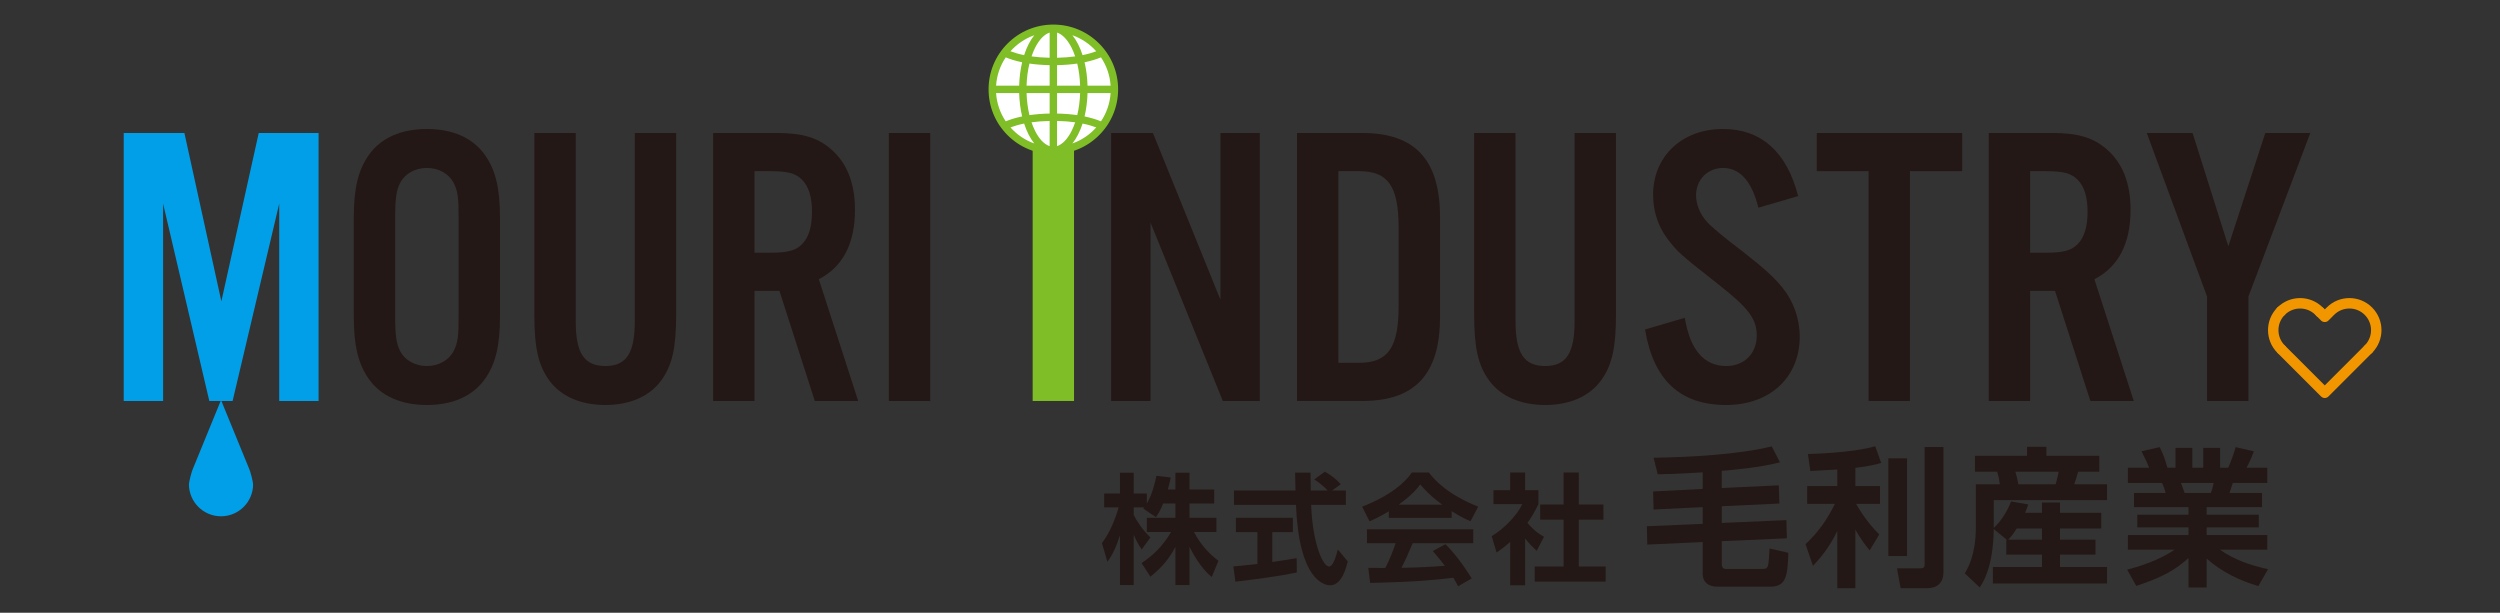 <?xml version="1.0" encoding="UTF-8"?>
<svg id="_レイヤー_1" data-name="レイヤー_1" xmlns="http://www.w3.org/2000/svg" version="1.1" viewBox="0 0 1020 250">
  <rect x="0" y="0" width="1020" height="250" fill="#333333" stroke="none"/>
  <!-- Generator: Adobe Illustrator 29.2.1, SVG Export Plug-In . SVG Version: 2.1.0 Build 116)  -->
  <defs>
    <style>
      .st0 {
        fill: none;
        stroke: #f29600;
        stroke-linecap: round;
        stroke-linejoin: round;
        stroke-width: 4.257px;
      }

      .st1 {
        fill: #009fe8;
      }

      .st2 {
        fill: #231815;
      }

      .st3 {
        fill: #fff;
      }

      .st4 {
        fill: #7fbe26;
      }
    </style>
  </defs>
  <path class="st1" d="M101.625,191.198l-4.921-12.02-6.527-15.943-6.527,15.943-4.921,12.02c-.498.896-1.644,5.524-1.644,6.355,0,7.23,5.861,13.091,13.091,13.091,7.23,0,13.091-5.861,13.091-13.091,0-.831-1.146-5.459-1.644-6.355Z"/>
  <path class="st1" d="M129.984,163.595h-16.066v-80.483l-19.013,80.483h-9.508l-18.848-80.483v80.483h-16.063V54.266h24.751l15.078,68.678,15.246-68.678h24.423v109.329Z"/>
  <path class="st2" d="M204.001,128.844c0,12.295-1.803,19.671-6.228,25.901-4.918,6.885-13.113,10.49-23.603,10.49s-18.686-3.605-23.603-10.49c-4.425-6.23-6.228-13.605-6.228-25.901v-39.827c0-12.295,1.803-19.671,6.228-25.901,4.918-6.885,13.113-10.49,23.603-10.49s18.686,3.605,23.603,10.49c4.425,6.23,6.228,13.605,6.228,25.901v39.827ZM161.222,128.519c0,8.685.49,11.636,2.13,14.916,1.968,3.605,6.065,5.9,10.818,5.9s8.85-2.295,10.818-5.9c1.803-3.44,2.132-6.065,2.132-14.916v-39.176c0-8.85-.33-11.475-2.132-14.916-1.968-3.605-6.065-5.9-10.818-5.9s-8.85,2.295-10.818,5.9c-1.64,3.28-2.13,6.23-2.13,14.916v39.176Z"/>
  <path class="st2" d="M275.874,54.266v74.088c0,13.77-1.638,20.816-6.228,27.046-4.753,6.39-12.785,9.835-22.621,9.835-9.998,0-18.031-3.445-22.783-9.835-4.59-6.23-6.228-13.276-6.228-27.046V54.266h16.883v76.873c0,12.95,3.44,18.196,12.128,18.196,8.523,0,11.965-5.245,11.965-18.196V54.266h16.883Z"/>
  <path class="st2" d="M307.852,163.595h-16.883V54.266h26.389c10,0,16.393,1.965,21.638,6.555,6.555,5.575,9.833,13.935,9.833,24.751,0,13.77-4.918,23.276-14.751,28.356l16.063,49.667h-17.703l-14.423-44.912h-10.163v44.912ZM314.08,103.113c7.213,0,10.49-.82,13.113-3.445,2.788-2.785,4.098-7.21,4.098-13.276,0-5.9-1.31-10.325-4.098-13.111-2.623-2.625-5.9-3.445-13.113-3.445h-6.228v33.276h6.228Z"/>
  <path class="st2" d="M379.529,163.595h-16.883V54.266h16.883v109.329Z"/>
  <path class="st4" d="M438.207,163.595h-16.883V54.266h16.883v109.329Z"/>
  <path class="st2" d="M513.996,163.595h-15.081l-29.501-72.778v72.778h-16.066V54.266h17.046l27.541,68.023V54.266h16.061v109.329Z"/>
  <path class="st2" d="M529.176,54.266h26.716c21.471,0,31.636,10.981,31.636,34.256v40.816c0,23.276-10.165,34.256-31.636,34.256h-26.716V54.266ZM554.417,148.024c11.965,0,16.226-6.23,16.226-23.276v-31.636c0-17.211-4.26-23.276-16.226-23.276h-8.36v78.188h8.36Z"/>
  <path class="st2" d="M659.316,54.266v74.088c0,13.77-1.635,20.816-6.225,27.046-4.755,6.39-12.785,9.835-22.621,9.835-10,0-18.031-3.445-22.786-9.835-4.59-6.23-6.225-13.276-6.225-27.046V54.266h16.881v76.873c0,12.95,3.44,18.196,12.13,18.196,8.521,0,11.965-5.245,11.965-18.196V54.266h16.881Z"/>
  <path class="st2" d="M717.405,84.752c-2.62-10.816-7.54-16.226-14.426-16.226-6.225,0-10.981,4.755-10.981,11.145,0,3.77,1.64,7.87,4.59,10.981q2.785,3.115,14.426,11.965c9.176,7.215,12.621,10.33,16.226,14.755,4.425,5.405,7.05,12.621,7.05,19.996,0,16.556-12.13,27.866-29.996,27.866-18.686,0-29.671-10-33.111-30.816l16.226-4.755c2.13,13.115,7.87,19.671,16.886,19.671,7.375,0,12.456-5.08,12.456-12.456,0-6.885-3.44-11.31-16.226-21.311-15.246-11.965-15.901-12.621-20.001-17.866-3.93-5.08-6.065-11.475-6.065-18.196,0-15.736,11.805-26.881,28.521-26.881,15.575,0,26.066,9.345,30.656,27.376l-16.23,4.75Z"/>
  <path class="st2" d="M779.263,163.595h-16.881v-93.759h-21.146v-15.571h59.337v15.571h-21.311v93.759Z"/>
  <path class="st2" d="M828.289,163.595h-16.881V54.266h26.386c10,0,16.391,1.965,21.636,6.555,6.56,5.575,9.835,13.935,9.835,24.751,0,13.77-4.915,23.276-14.751,28.356l16.066,49.667h-17.706l-14.426-44.912h-10.161v44.912ZM834.519,103.113c7.21,0,10.49-.82,13.111-3.445,2.79-2.785,4.1-7.21,4.1-13.276,0-5.9-1.31-10.325-4.1-13.111-2.62-2.625-5.9-3.445-13.111-3.445h-6.23v33.276h6.23Z"/>
  <path class="st2" d="M917.359,163.595h-16.886v-42.617l-24.586-66.713h18.686l14.59,46.222,15.076-46.222h18.361l-25.241,66.713v42.617Z"/>
  <g>
    <path class="st2" d="M474.593,205.401c-1.221,2.974-2.097,4.289-2.974,5.608l-5.17-3.511c.198-.245.292-.339.391-.49h-4.289v3.073c1.023,2.196,3.803,6.438,6.824,9.166l-3.558,4.925c-1.367-1.951-2.389-3.902-3.266-6.046v20.571h-5.608v-20.326c-1.654,5.212-3.068,7.946-5.116,10.867l-2.243-7.653c3.264-4.336,5.314-9.407,6.822-14.576h-5.896v-5.65h6.433v-8.483h5.608v8.483h5.363v4.043c2.239-3.85,3.266-8.092,3.897-11.259l5.848.683c-.292,1.362-.533,2.484-1.169,4.873h3.073v-6.824h5.749v6.824h10.09v5.702h-10.09v5.848h10.971v5.801h-9.166c3.073,5.655,6.192,8.775,9.996,11.749l-2.733,6.631c-1.315-1.122-5.066-4.289-9.067-12.333v15.599h-5.749v-15.552c-2.342,4.34-4.972,7.946-10.189,12.14l-3.61-5.556c4.194-2.78,8.436-6.532,12.041-12.677h-9.892v-5.801h11.65v-5.848h-4.972Z"/>
    <path class="st2" d="M503.214,231.09c2.828-.24,5.556-.485,9.798-.976v-13.012h-8.775v-5.853h23.252v5.853h-8.384v12.187c4.142-.589,7.309-1.122,9.944-1.56l.047,5.848c-6.824,1.461-16.136,2.682-25.053,3.751l-.829-6.24ZM543.479,200.137h5.65v5.848h-14.185c.683,16.721,5.024,25.156,7.267,25.156,1.753,0,2.922-4.241,3.605-6.97l4.048,4.873c-.49,2.144-2.295,9.751-7.121,9.751-2.583,0-12.771-2.196-13.987-32.81h-25.302v-5.848h25.104c-.047-1.367-.146-6.287-.146-7.314h6.291c0,.782.047,4.194.094,7.314h6.923c-1.753-1.805-3.511-3.266-5.509-4.534l4.34-3.167c2.436,1.362,4.534,2.974,6.485,5.118l-3.558,2.583Z"/>
    <path class="st2" d="M566.632,208.62c-3.902,2.337-6.339,3.412-7.847,4.095l-3.026-5.999c11.848-4.628,17.649-10.038,20.279-13.94h6.923c2.634,3.318,7.408,8.775,20.133,13.94l-3.12,5.947c-1.56-.679-3.949-1.706-7.701-4.142v2.78h-25.642v-2.682ZM594.903,239.182c-.537-.976-.877-1.706-1.946-3.459-6.291.73-14.237,1.706-33.931,2.097l-.778-6.145c.631,0,5.848.052,6.97.052,1.414-2.682,3.073-6.678,4.19-10.09h-11.697v-5.707h43.385v5.707h-24.713c-1.852,4.336-3.073,7.116-4.585,10.038,1.56,0,9.703-.193,17.696-.825-1.07-1.466-2.337-3.073-4.925-6.046l5.17-2.78c5.556,5.509,9.699,12.333,10.721,13.992l-5.556,3.167ZM588.423,205.891c-5.269-3.902-7.705-6.73-8.973-8.242-2.337,3.271-5.801,6.093-8.775,8.242h17.748Z"/>
    <path class="st2" d="M622.256,238.795h-6.093v-17.696c-2.484,2.191-4.142,3.365-5.556,4.336l-1.998-6.678c5.509-3.36,10.481-8.775,12.479-13.064h-11.749v-5.702h6.824v-7.215h6.093v7.215h5.415v5.702c-1.706,3.511-2.974,5.608-4.486,7.653,3.073,3.558,5.264,4.779,6.777,5.655l-2.974,5.702c-1.466-1.315-3.073-2.828-4.732-5.019v19.11ZM637.954,192.776h6.192v13.064h10.043v6.192h-10.043v19.11h10.966v6.141h-28.955v-6.141h11.796v-19.11h-9.553v-6.192h9.553v-13.064Z"/>
    <path class="st2" d="M694.685,192.715c-11.753.73-15.288.73-18.332.792l-1.706-6.758c14.129-.184,34.775-1.277,48.23-4.628l3.351,6.518c-8.525,2.191-20.034,3.167-23.747,3.469v7.003l23.262-1.093.24,7.427-23.502,1.098v6.819l26.367-1.159.184,7.432-26.551,1.155v9.378c0,.853.302,1.951,1.522,1.951h15.038c2.498,0,2.498-.49,2.927-8.341l7.672,1.763c-.245,10.109-1.221,13.827-7.493,13.827h-21.433c-3.473,0-6.028-1.583-6.028-5.481v-12.729l-22.593,1.037-.184-7.493,22.776-.976v-6.819l-20.038.976-.179-7.371,20.217-1.032v-6.763Z"/>
    <path class="st2" d="M749.625,191.56c-2.559.123-8.648.485-11.023.608l-.976-6.942c1.216,0,18.634-.485,27.465-3.167l2.436,6.819c-2.62.73-4.995,1.343-10.538,2.012v7.427h10.047v7.248h-9.741c.547.976,3.959,7.126,9.439,12.484l-3.897,6.518c-1.098-1.343-3.535-4.265-5.848-8.53v23.936h-7.366v-23.323c-3.473,7.126-7.187,11.263-9.93,14.246l-3.044-8.888c5.057-4.628,8.893-10.109,11.998-16.443h-11.329v-7.248h12.305v-6.758ZM778.062,186.994v39.888h-7.611v-39.888h7.611ZM792.921,182.366v51.151c0,5.905-4.75,6.456-6.456,6.456h-11.023l-1.461-8.101h9.378c1.522,0,1.89-.424,1.89-1.645v-47.862h7.672Z"/>
    <path class="st2" d="M818.751,220.18l-5.302-4.322c-.24,15.528-4.26,21.617-5.721,23.808l-6.089-5.726c1.338-2.314,4.505-7.734,4.505-18.813v-17.541h9.802c-.24-1.946-.547-3.289-1.093-5.113h-9.077v-6.518h21.254v-3.652h7.917v3.652h21.556v6.518h-8.648c-.424,1.824-1.277,4.199-1.583,5.113h13.398v6.456h-46.222v11.386c3.167-2.983,5.665-7.064,7.064-10.839l7.003,1.221c-.363,1.093-.608,1.824-1.277,3.407h6.881v-4.199h7.371v4.199h16.805v6.395h-16.805v4.567h14.491v6.089h-14.491v5.057h19.181v6.758h-46.585v-6.758h20.034v-5.057h-14.553v-6.089h.184ZM833.12,220.18v-4.567h-10.292c-1.645,2.62-2.375,3.412-3.469,4.567h13.761ZM822.281,192.474c.669,2.375.73,2.616,1.221,5.113h15.222c.73-2.799,1.037-4.142,1.216-5.113h-17.658Z"/>
    <path class="st2" d="M867.876,232.419c9.317-2.432,15.344-5.42,19.364-8.158h-19.063v-5.966h24.723v-3.106h-20.887v-5.179h20.887v-3.106h-22.225v-5.782h12.908c-.302-1.221-.971-3.106-1.461-4.081h-13.945v-6.211h8.648c-.914-2.375-1.522-3.596-3.106-6.701l7.432-1.701c1.4,2.738,2.13,4.746,3.162,8.403h3.289v-8.101h6.881v8.101h4.449v-8.101h6.881v8.101h3.289c1.155-2.498,2.436-6.15,3.044-8.403l7.427,1.701c-.184.551-1.4,3.897-2.983,6.701h8.464v6.211h-14.067c-.424,1.277-1.032,3.228-1.338,4.081h13.276v5.782h-22.593v3.106h21.254v5.179h-21.254v3.106h24.723v5.966h-19.364c6.089,4.199,11.998,6.211,19.671,7.979l-3.959,6.881c-7.734-2.253-15.043-5.848-21.07-11.207v11.815h-7.432v-12.055c-5.113,4.567-9.864,7.611-21.311,11.386l-3.714-6.64ZM889.856,197.041c.245.669,1.282,3.53,1.461,4.081h10.721c.363-.914.608-1.645,1.155-4.081h-13.337Z"/>
  </g>
  <g>
    <polyline class="st0" points="931.041 142.799 948.497 160.255 966.305 142.447"/>
    <path class="st0" d="M930.69,126.953c-4.279,4.278-4.279,11.215,0,15.494"/>
    <path class="st0" d="M966.305,142.447c4.279-4.278,4.279-11.215,0-15.494-4.278-4.279-11.215-4.279-15.494,0l-2.314,2.314-1.963-1.963"/>
    <path class="st0" d="M946.535,127.305l-.351-.351c-4.278-4.279-11.215-4.279-15.494,0"/>
  </g>
  <g>
    <circle class="st3" cx="430.169" cy="36.961" r="24.835"/>
    <path class="st4" d="M448.453,17.767c-4.992-4.992-11.628-7.741-18.688-7.741-7.059,0-13.696,2.749-18.688,7.741-4.992,4.992-7.741,11.629-7.741,18.688,0,7.059,2.749,13.696,7.741,18.687,4.992,4.992,11.628,7.741,18.688,7.741,7.059,0,13.696-2.749,18.688-7.741,4.992-4.992,7.741-11.628,7.741-18.687,0-7.059-2.749-13.696-7.741-18.688ZM431.274,26.583c3.11-.059,5.847-.298,8.242-.649.678,2.789,1.079,5.838,1.176,9.012h-9.418v-8.363ZM431.274,23.565v-10.276c2.174.7,4.282,2.882,5.952,6.221.542,1.084,1.024,2.256,1.446,3.501-2.159.298-4.617.501-7.398.555ZM428.256,13.289v10.276c-2.781-.054-5.239-.257-7.397-.555.421-1.244.904-2.417,1.446-3.5,1.669-3.338,3.778-5.52,5.951-6.22ZM428.256,26.583v8.363h-9.418c.097-3.174.498-6.224,1.176-9.012,2.395.351,5.132.59,8.242.649ZM415.818,34.946h-9.413c.272-4.254,1.684-8.203,3.935-11.543,1.707.706,3.912,1.427,6.69,2.005-.692,2.917-1.115,6.133-1.212,9.538ZM415.819,37.964c.097,3.405.52,6.62,1.212,9.537-2.778.578-4.984,1.299-6.691,2.005-2.251-3.339-3.663-7.288-3.935-11.542h9.414ZM418.839,37.964h9.418v8.363c-3.11.059-5.847.298-8.242.649-.677-2.788-1.079-5.838-1.175-9.012ZM428.256,49.345v10.276c-2.174-.7-4.282-2.882-5.951-6.22-.542-1.084-1.025-2.256-1.446-3.501,2.159-.298,4.617-.501,7.398-.555ZM431.274,59.621v-10.276c2.781.054,5.239.257,7.398.555-.421,1.244-.904,2.417-1.446,3.501-1.669,3.339-3.778,5.52-5.952,6.22ZM431.274,46.327v-8.363h9.418c-.097,3.174-.498,6.223-1.175,9.012-2.395-.351-5.132-.59-8.242-.649ZM443.712,37.964h9.414c-.272,4.254-1.684,8.203-3.935,11.543-1.707-.706-3.913-1.427-6.69-2.005.692-2.917,1.115-6.132,1.212-9.538ZM443.712,34.946c-.097-3.406-.519-6.621-1.212-9.538,2.778-.578,4.983-1.299,6.69-2.005,2.251,3.34,3.663,7.289,3.935,11.543h-9.413ZM447.263,20.921c-1.483.562-3.325,1.118-5.574,1.576-1.052-3.257-2.468-6.027-4.149-8.123,3.778,1.334,7.113,3.611,9.723,6.548ZM421.991,14.373c-1.681,2.096-3.097,4.866-4.149,8.123-2.249-.457-4.092-1.013-5.575-1.575,2.61-2.937,5.946-5.214,9.724-6.548ZM412.267,51.988c1.483-.562,3.325-1.118,5.575-1.576,1.052,3.257,2.467,6.028,4.148,8.124-3.778-1.334-7.113-3.611-9.723-6.548ZM437.541,58.536c1.681-2.096,3.096-4.867,4.148-8.123,2.25.457,4.092,1.013,5.575,1.576-2.61,2.936-5.945,5.214-9.723,6.548Z"/>
  </g>
</svg>